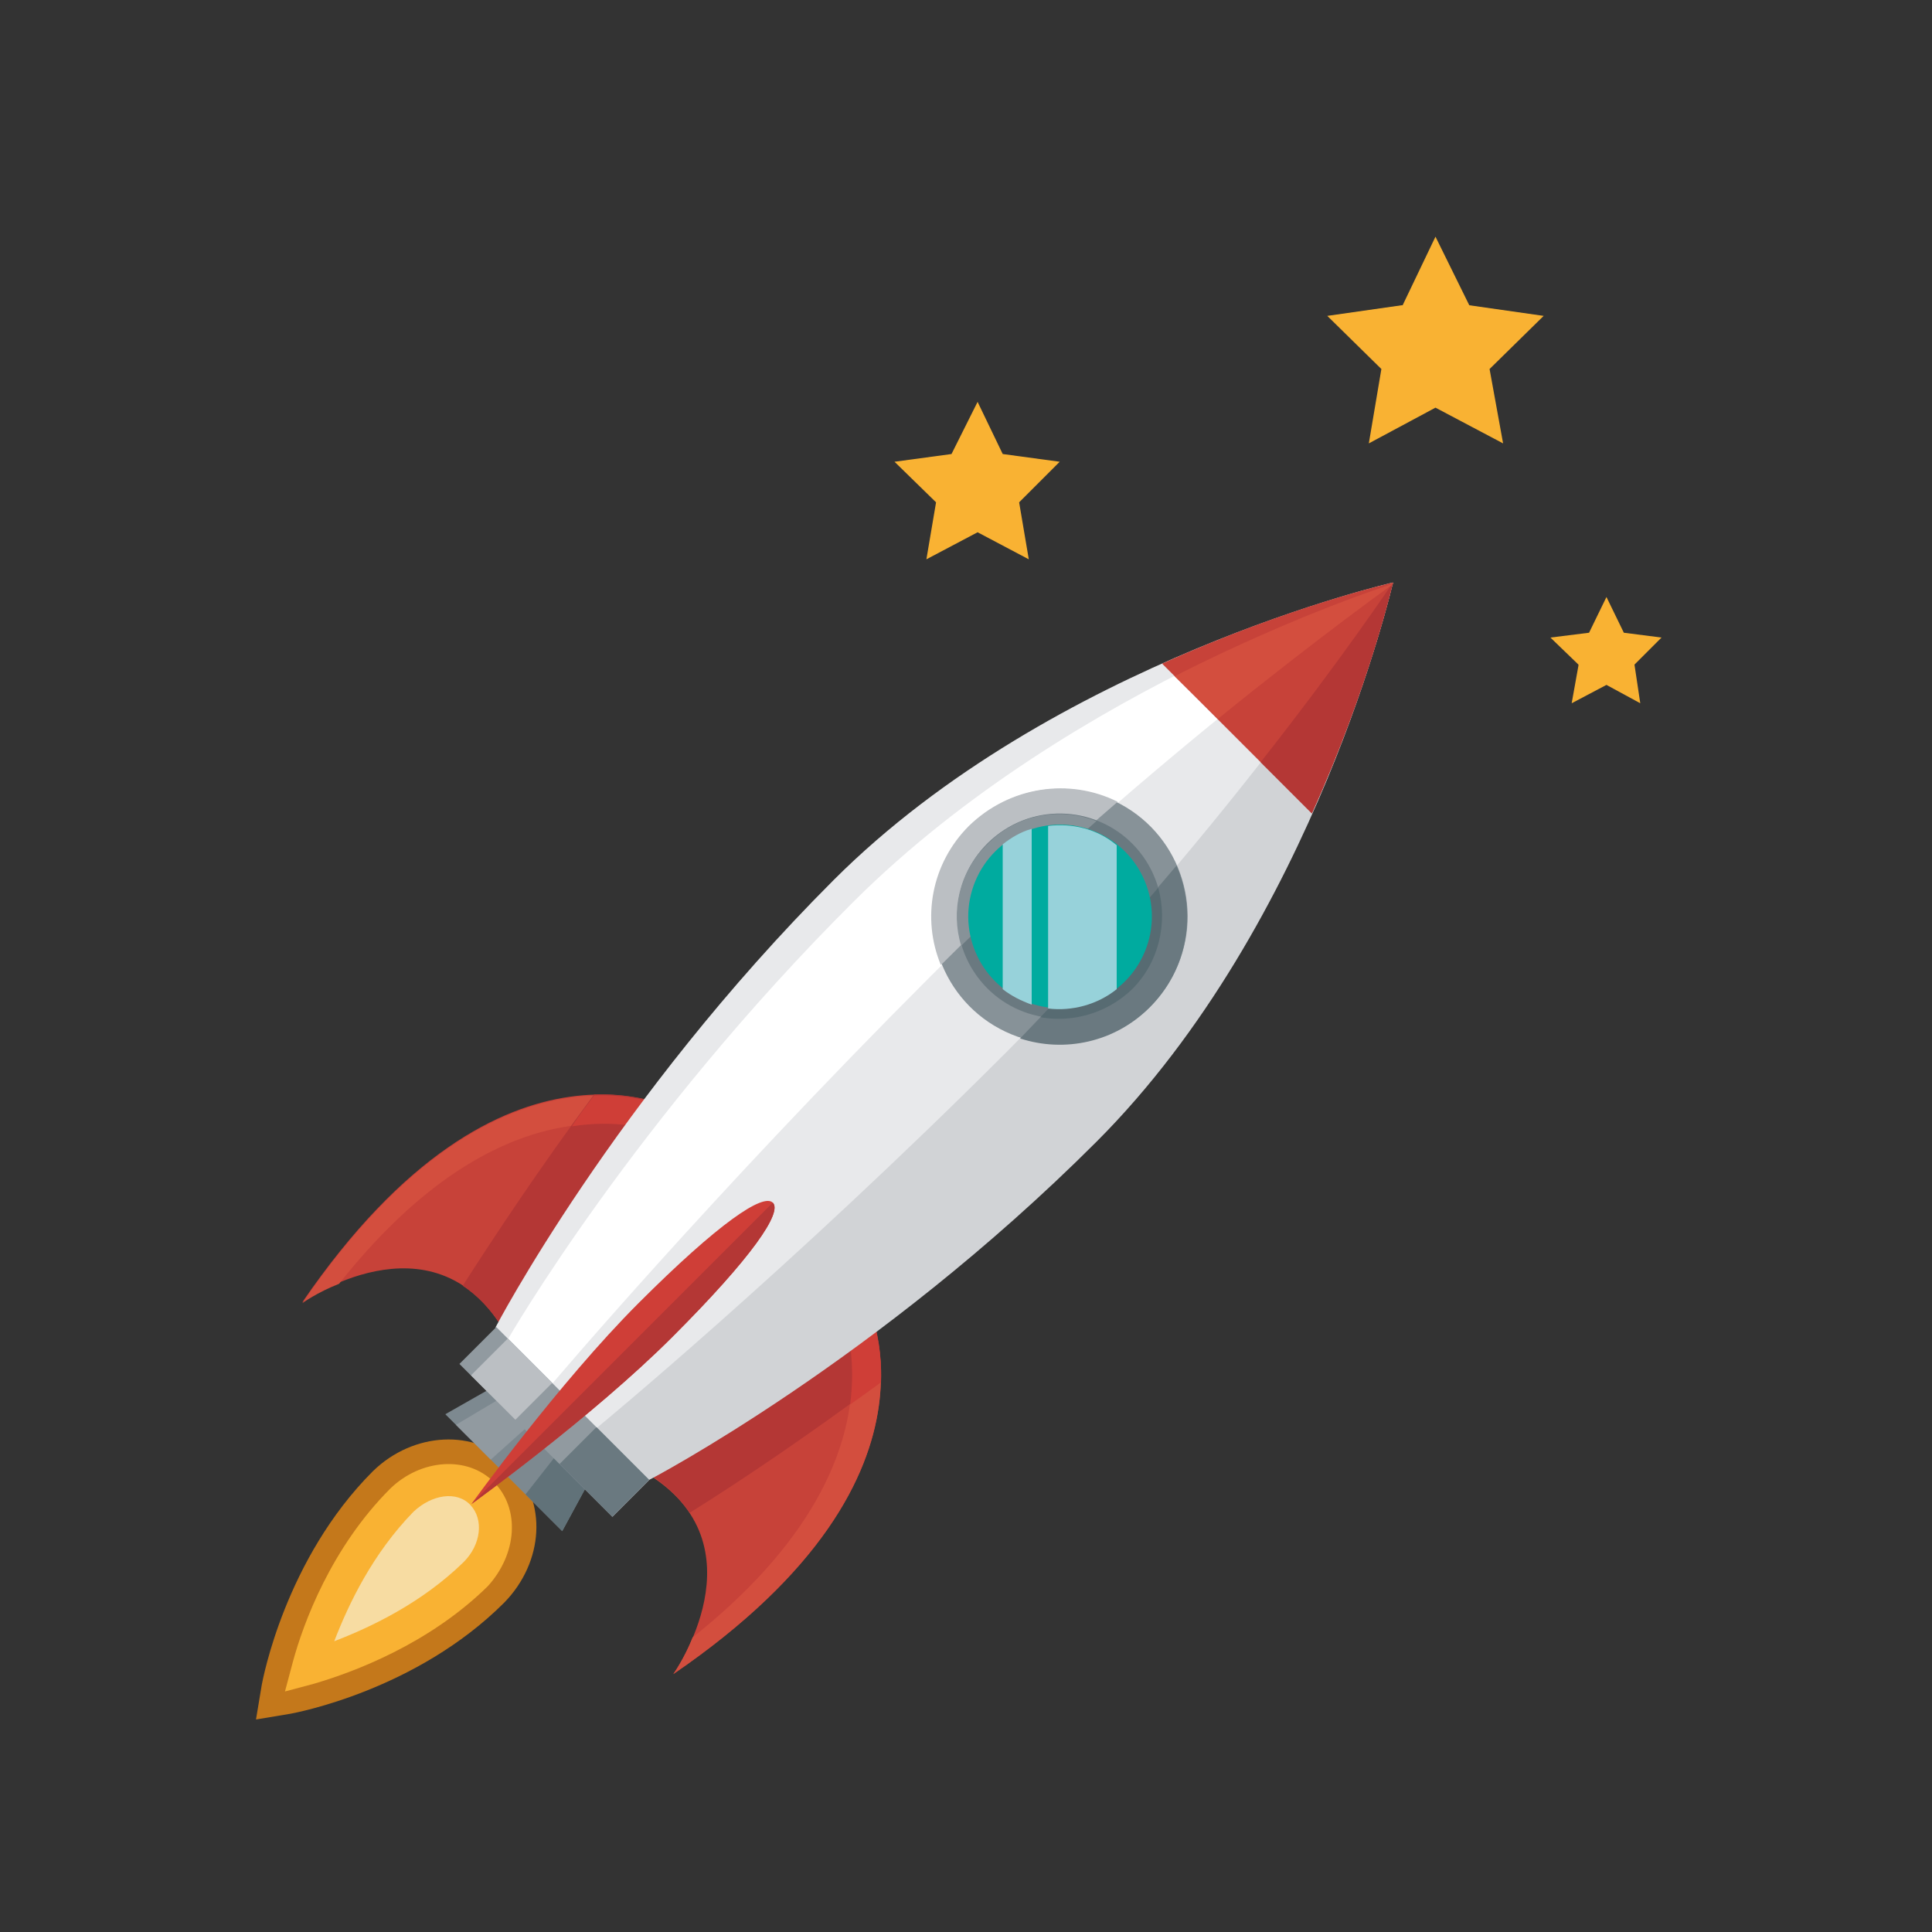 <?xml version="1.0" encoding="utf-8"?>
<!-- Generator: Adobe Illustrator 25.2.1, SVG Export Plug-In . SVG Version: 6.00 Build 0)  -->
<svg version="1.1" id="Layer_1" xmlns="http://www.w3.org/2000/svg" xmlns:xlink="http://www.w3.org/1999/xlink" x="0px" y="0px"
	 viewBox="0 0 200 200" style="enable-background:new 0 0 200 200;" xml:space="preserve">
<rect x="0" y="0" width="200" height="200" fill="#333333" stroke="none"/>
<style type="text/css">
	.st0{opacity:0.8;}
	.st1{fill:#67423B;}
	.st2{fill:#BF785B;}
	.st3{fill:#2D2B60;}
	.st4{fill:#394D6B;}
	.st5{opacity:0.69;}
	.st6{fill:#F7DCA2;}
	.st7{fill:#FBEAC9;}
	.st8{fill:#EDB834;}
	.st9{fill:#FBFBFB;}
	.st10{fill:none;stroke:#CB8A26;stroke-width:2;stroke-linecap:round;stroke-linejoin:round;stroke-miterlimit:10;}
	.st11{fill:#B2BDD0;}
	.st12{fill:#FFFFFF;}
	.st13{fill:#FFFFFF;stroke:#C63E42;stroke-width:2;stroke-miterlimit:10;}
	.st14{fill:none;stroke:#EDEDED;stroke-linecap:round;stroke-miterlimit:10;}
	.st15{fill:#EDEDED;}
	.st16{fill:#C6C6C6;}
	.st17{fill:#575756;}
	.st18{fill:#6DB7E6;}
	.st19{fill:#676767;}
	.st20{fill:#395A81;}
	.st21{fill:#466E9E;}
	.st22{fill:none;stroke:#466E9E;stroke-width:4;stroke-linecap:round;stroke-miterlimit:10;}
	.st23{fill:none;stroke:#CB8A26;stroke-width:2;stroke-linecap:round;stroke-miterlimit:10;}
	.st24{fill:#EAEAF1;}
	.st25{fill:#9A81BA;}
	.st26{fill:#A996D3;}
	.st27{fill:#8A71A9;}
	.st28{fill:#EE7225;}
	.st29{fill:#F5A065;}
	.st30{fill:#C4781B;}
	.st31{fill:#FCD9BE;}
	.st32{fill:none;stroke:#B2B2B2;stroke-miterlimit:10;}
	.st33{fill:none;stroke:#B2B2B2;stroke-miterlimit:10;stroke-dasharray:1.991,3.982;}
	.st34{fill:none;stroke:#B2B2B2;stroke-miterlimit:10;stroke-dasharray:1.985,3.97;}
	.st35{fill:none;stroke:#B2B2B2;stroke-miterlimit:10;stroke-dasharray:2.058,4.117;}
	.st36{fill:#97D2DA;}
	.st37{fill:#FDDDC5;}
	.st38{fill:#C45667;}
	.st39{fill:#D9A927;}
	.st40{fill:#AC455B;}
	.st41{fill:#93334D;}
	.st42{fill:#612748;}
	.st43{fill:#532442;}
	.st44{fill:#DFD4DB;}
	.st45{fill:#686189;}
	.st46{fill:#9BB7D6;}
	.st47{fill:#AFC9E0;}
	.st48{fill:#746F97;}
	.st49{fill:#AFB7D7;}
	.st50{opacity:0.2;}
	.st51{fill:#E28F85;}
	.st52{fill:#91A327;}
	.st53{fill:#ADBC32;}
	.st54{fill:#EAE7ED;}
	.st55{fill:#5B3B5A;}
	.st56{fill:#E2DFE5;}
	.st57{fill:#3D1A36;}
	.st58{fill:#56476F;}
	.st59{fill:#6E6085;}
	.st60{fill:#321A39;}
	.st61{fill:#93ABCF;}
	.st62{fill:#72C6CD;}
	.st63{fill:none;stroke:#A5C2C0;stroke-width:0.8;stroke-linecap:round;stroke-linejoin:round;}
	.st64{fill:none;stroke:#A5C2C0;stroke-width:0.8;stroke-linecap:round;stroke-linejoin:round;stroke-dasharray:2.02,6.06;}
	.st65{fill:#E4DDEF;}
	.st66{fill:#DADADA;}
	.st67{fill:#D66721;}
	.st68{fill:#00AB9F;}
	.st69{fill:#BCDFD1;}
	.st70{fill:#C8D400;}
	.st71{fill:#E7EAA4;}
	.st72{fill:#576B72;}
	.st73{fill:#1E3237;}
	.st74{fill:#1E3237;stroke:#1E3237;stroke-width:2;stroke-linecap:round;stroke-miterlimit:10;}
	.st75{fill:none;stroke:#1E3237;stroke-linecap:round;stroke-miterlimit:10;}
	.st76{fill:#CEC4CF;}
	.st77{fill:#E5E4E8;}
	.st78{fill:#687075;}
	.st79{fill:none;}
	.st80{fill:#80C5BC;}
	.st81{fill:none;stroke:#FFFFFF;stroke-width:2;stroke-miterlimit:10;}
	.st82{fill:none;stroke:#FFFFFF;stroke-width:2;stroke-linecap:round;stroke-miterlimit:10;}
	.st83{fill:#ADC869;}
	.st84{fill:#E73439;}
	.st85{fill:#BE202E;}
	.st86{fill:#008780;}
	.st87{fill:#343434;}
	.st88{fill:#007B74;}
	.st89{fill:#666666;}
	.st90{fill:#E6E6E6;}
	.st91{fill:#2C4C53;}
	.st92{fill:#345159;}
	.st93{fill:none;stroke:#000000;stroke-miterlimit:10;}
	.st94{fill:#FABB5A;}
	.st95{fill:#3C3C3B;}
	.st96{fill:#6E441A;}
	.st97{fill:#EDB833;}
	.st98{fill:#CB8A26;}
	.st99{fill:#6A7980;}
	.st100{fill:#A6ACB2;}
	.st101{fill:#919AA0;}
	.st102{fill:#D1D3D6;}
	.st103{fill:#624356;}
	.st104{fill:#BEB4BF;}
	.st105{fill:#584662;}
	.st106{fill:#62506B;}
	.st107{fill:#70627C;}
	.st108{fill:#725665;}
	.st109{fill:#F4A699;}
	.st110{fill:#7F4242;}
	.st111{fill:#A3675D;}
	.st112{fill:#C39F92;}
	.st113{fill:#693454;}
	.st114{fill:#531D3D;}
	.st115{fill:#7C4263;}
	.st116{fill:#BBD1E6;}
	.st117{fill:#B4CAE2;}
	.st118{fill:#E0ECF5;}
	.st119{fill:#CBDDED;}
	.st120{fill:#F18989;}
	.st121{fill:#8F524D;}
	.st122{fill:#4E3D5C;}
	.st123{fill:#F1ECEF;}
	.st124{fill:#E7E0E5;}
	.st125{fill:#D6CAD1;}
	.st126{fill:#CBA99C;}
	.st127{fill:#C43647;}
	.st128{fill:#F2908D;}
	.st129{fill:#56B7AD;}
	.st130{fill:none;stroke:#C6C6C6;stroke-width:0.5;stroke-miterlimit:10;}
	.st131{fill:#00AB9F;stroke:#00AB9F;stroke-linecap:round;stroke-miterlimit:10;}
	.st132{fill:none;stroke:#FFFFFF;stroke-linecap:round;stroke-miterlimit:10;}
	.st133{opacity:0.85;fill:#56B7AD;}
	.st134{fill:none;stroke:#007B74;stroke-miterlimit:10;}
	.st135{fill:none;stroke:#007B74;stroke-miterlimit:10;stroke-dasharray:1.003,3.008;}
	
		.st136{fill:none;stroke:#9A81BA;stroke-width:0.75;stroke-linecap:round;stroke-linejoin:round;stroke-miterlimit:10;stroke-dasharray:1,3;}
	.st137{fill:#B4A0AE;}
	.st138{fill:#E3E3E8;}
	.st139{fill:#E5DFE5;}
	.st140{fill:#D0C7D1;}
	.st141{fill:#F39684;}
	.st142{fill:#C5AE51;}
	.st143{fill:#060C13;}
	.st144{fill:#42294A;}
	.st145{fill:#715A79;}
	.st146{fill:#887695;}
	.st147{fill:#EBE1DE;}
	.st148{fill:#F8C1B1;}
	.st149{fill:#CDC282;}
	.st150{fill:#CB354E;}
	.st151{fill:#504063;}
	.st152{fill:#8A5253;}
	.st153{fill:#F18A03;}
	.st154{fill:none;stroke:#D66721;stroke-width:0.5;stroke-linecap:round;stroke-miterlimit:10;}
	.st155{fill:none;stroke:#008780;stroke-width:0.5;stroke-miterlimit:10;}
	.st156{fill:none;stroke:#008780;stroke-width:0.25;stroke-miterlimit:10;}
	.st157{fill:#A28FA3;}
	.st158{fill:#A18B9C;}
	.st159{fill:#CABBC5;}
	.st160{fill:#9E8697;}
	.st161{fill:#C1B0BD;}
	.st162{fill:#C3B9C6;}
	.st163{fill:#DFDAE2;}
	.st164{fill:#AE9A68;}
	.st165{fill:#885D60;}
	.st166{fill:#463355;}
	.st167{fill:#541B3B;}
	.st168{fill:#BAB175;}
	.st169{fill:#8F233D;}
	.st170{fill:#482949;}
	.st171{fill:#5B3D5E;}
	.st172{fill:#D63F57;}
	.st173{fill:#AD2B44;}
	.st174{fill:#B4DAD5;}
	.st175{opacity:0.85;fill:#A0D1CB;}
	.st176{fill:none;stroke:#9A81BA;stroke-width:0.75;stroke-linecap:round;stroke-linejoin:round;}
	.st177{fill:none;stroke:#9A81BA;stroke-width:0.75;stroke-linecap:round;stroke-linejoin:round;stroke-dasharray:1.007,3.021;}
	.st178{fill:#FFFFFF;stroke:#BE202E;stroke-width:0.75;stroke-miterlimit:10;}
	.st179{fill:#C31718;}
	.st180{fill:#683F50;}
	.st181{fill:#CFC1CB;}
	.st182{fill:#A699A8;}
	.st183{fill:#CABAC4;}
	.st184{fill:#D9CDD6;}
	.st185{fill:#826F83;}
	.st186{fill:#675168;}
	.st187{fill:#D04C4D;}
	.st188{fill:#F3F0F3;}
	.st189{fill:#BD3238;}
	.st190{fill:#D4223D;}
	.st191{fill:#C0172B;}
	.st192{fill:#4A3254;}
	.st193{fill:#634C6E;}
	.st194{fill:#C4B5C0;}
	.st195{fill:#D9D2DA;}
	.st196{fill:#7E6177;}
	.st197{fill:#E5E2E7;}
	.st198{fill:#B46151;}
	.st199{fill:#ED6A81;}
	.st200{fill:#C4B9C3;}
	.st201{fill:#66475F;}
	.st202{fill:#593B54;}
	.st203{fill:#934743;}
	.st204{fill:#E9425D;}
	.st205{fill:#58425A;}
	.st206{fill:#E7E6EE;}
	.st207{fill:#4B2F4C;}
	.st208{fill:#D9D6E1;}
	.st209{fill:#78617C;}
	.st210{fill:#6A516E;}
	.st211{fill:#573B58;}
	.st212{fill:#F6F5F8;}
	.st213{fill:#3B111B;}
	.st214{fill:#AE9EAE;}
	.st215{fill:#D3C9D2;}
	.st216{fill:#A794A6;}
	.st217{fill:#604663;}
	.st218{fill:#382041;}
	.st219{fill:#B9A043;}
	.st220{fill:#EAD5BF;}
	.st221{fill:#CFBA5D;}
	.st222{fill:#C63E42;}
	.st223{fill:#CEC5D0;}
	.st224{fill:#DFCAB7;}
	.st225{fill:#D8D1DA;}
	.st226{fill:#F2E2CD;}
	.st227{fill:#381F40;}
	.st228{fill:#574060;}
	.st229{fill:#9E4A3A;}
	.st230{fill:#AA5843;}
	.st231{fill:#C2B8C5;}
	.st232{fill:#903D31;}
	.st233{fill:#978395;}
	.st234{fill:#E5E3E8;}
	.st235{enable-background:new    ;}
	.st236{fill:#DFDAE1;}
	.st237{fill:#65465F;}
	.st238{fill:#5D3F66;}
	.st239{fill:#9193B0;}
	.st240{fill:#A8B2C7;}
	.st241{fill:#341731;}
	.st242{fill:#BD4D5F;}
	.st243{fill:#DAC867;}
	.st244{fill:#331D37;}
	.st245{fill:#E8DB83;}
	.st246{fill:#DFD175;}
	.st247{fill:#B3242E;}
	.st248{fill:#E0DEE2;}
	.st249{fill:#432D45;}
	.st250{fill:#4C2B41;}
	.st251{fill:#DA5957;}
	.st252{fill:#A7C3DF;}
	.st253{fill:#D1C1BD;}
	.st254{fill:#915758;}
	.st255{fill:#9E6564;}
	.st256{fill:#80454C;}
	.st257{fill:#69333D;}
	.st258{fill:#B69085;}
	.st259{fill:#DD7D81;}
	.st260{fill:#603241;}
	.st261{fill:#6C3C48;}
	.st262{fill:#FDFBFA;}
	.st263{fill:#964A45;}
	.st264{fill:#E9E2E8;}
	.st265{fill:#EBE4EA;}
	.st266{fill:#F1EDF1;}
	.st267{fill:#AC7D77;}
	.st268{fill:#84464C;}
	.st269{fill:#C52036;}
	.st270{fill:#5C2F4A;}
	.st271{fill:#613850;}
	.st272{fill:#6C1D19;}
	.st273{fill:#E0D6DC;}
	.st274{fill:#855559;}
	.st275{fill:#9C6C69;}
	.st276{fill:#E1B887;}
	.st277{fill:#945A5E;}
	.st278{fill:#AD7169;}
	.st279{fill:none;stroke:#D66721;stroke-width:0.45;stroke-linecap:round;stroke-miterlimit:10;}
	.st280{fill:#F9B233;}
	.st281{fill:#7F3833;}
	.st282{fill:#A0472C;}
	.st283{fill:#706F6F;}
	.st284{fill:none;stroke:#F9B233;stroke-width:0.5;stroke-miterlimit:10;}
	.st285{fill:none;stroke:#D66721;stroke-width:0.35;stroke-linecap:round;stroke-miterlimit:10;}
	.st286{fill:#E8E1E6;}
	.st287{fill:#AD9EBC;}
	.st288{fill:#F2EEF1;}
	
		.st289{fill:none;stroke:#C31718;stroke-width:0.35;stroke-linecap:round;stroke-linejoin:round;stroke-miterlimit:10;stroke-dasharray:1,2;}
	.st290{fill:#FFFFFF;stroke:#C31718;stroke-miterlimit:10;stroke-dasharray:1,1.5;}
	.st291{fill:#9D8299;}
	.st292{fill:#AC93A9;}
	.st293{fill:#D34F3D;}
	.st294{fill:#9A981E;}
	.st295{fill:#A38EB8;}
	.st296{fill:none;stroke:#A9AAAD;stroke-width:0.5;stroke-linecap:round;stroke-linejoin:round;stroke-miterlimit:10;}
	.st297{fill:none;stroke:#A9AAAD;stroke-width:0.5;stroke-linecap:round;stroke-miterlimit:10;}
	.st298{fill:none;stroke:#FFFFFF;stroke-width:0.5;stroke-linecap:round;stroke-miterlimit:10;}
	.st299{fill:none;stroke:#576B72;stroke-width:0.5;stroke-miterlimit:10;}
	.st300{fill:#B2BDC0;}
	.st301{fill:none;stroke:#CBBBA0;stroke-width:0.5;stroke-miterlimit:10;}
	.st302{fill:#D57D79;}
	.st303{fill:#451D32;}
	.st304{fill:#AE3033;}
	.st305{fill:none;stroke:#FFFFFF;stroke-width:0.75;stroke-miterlimit:10;}
	.st306{fill:#7B8A8D;}
	.st307{fill:none;stroke:#DADADA;stroke-linecap:round;stroke-linejoin:round;stroke-miterlimit:10;}
	.st308{fill:none;stroke:#DADADA;stroke-miterlimit:10;}
	.st309{fill:#C74239;}
	.st310{fill:#D34E3E;}
	.st311{fill:#B43735;}
	.st312{fill:#C64137;}
	.st313{fill:#AF3233;}
	.st314{fill:#442640;}
	.st315{fill:#79729E;}
	.st316{fill:#402A49;}
	.st317{fill:none;stroke:#576B72;stroke-miterlimit:10;}
	.st318{fill:#5773A0;}
	.st319{fill:#372140;}
	.st320{fill:#533248;}
	.st321{fill:#42223A;}
	.st322{fill:#1E1223;}
	.st323{fill:#D4CDD6;}
	.st324{fill:#8D7285;}
	.st325{fill:#83677D;}
	.st326{fill:#7D6075;}
	.st327{fill:#785B71;}
	.st328{fill:#665571;}
	.st329{fill:#5A4863;}
	.st330{fill:#DED4DA;}
	.st331{fill:#8F778B;}
	.st332{fill:#9AA0BA;}
	.st333{fill:#4C3755;}
	.st334{fill:#00A79D;}
	.st335{fill:#FFFFFF;stroke:#808386;stroke-width:0.25;stroke-miterlimit:10;}
	.st336{fill:none;stroke:#AD91BF;stroke-width:0.5;stroke-linecap:round;stroke-miterlimit:10;}
	.st337{fill:#BE1E2D;}
	.st338{fill:none;stroke:#BE1E2D;stroke-width:0.5;stroke-linecap:round;stroke-miterlimit:10;}
	.st339{fill:#92B43D;}
	.st340{fill:none;stroke:#92B43D;stroke-width:0.5;stroke-linecap:round;stroke-miterlimit:10;}
	.st341{fill:#9A76AD;}
	.st342{fill:#F7E93C;}
	.st343{fill:none;stroke:#00A79D;stroke-width:0.5;stroke-miterlimit:10;}
	.st344{fill:#F39422;}
	.st345{fill:none;stroke:#9A76AD;stroke-width:0.5;stroke-linecap:round;stroke-miterlimit:10;}
	.st346{fill:none;stroke:#97D2DA;stroke-width:0.5;stroke-miterlimit:10;}
	.st347{fill:none;stroke:#BE202E;stroke-width:0.5;stroke-linecap:round;stroke-miterlimit:10;}
	.st348{fill:none;stroke:#97D2DA;stroke-width:0.5;stroke-linecap:round;stroke-miterlimit:10;}
	.st349{fill:none;stroke:#F39422;stroke-width:0.5;stroke-linecap:round;stroke-miterlimit:10;}
	.st350{fill:#595A5C;}
	.st351{fill:none;stroke:#595A5C;stroke-width:0.5;stroke-linecap:round;stroke-miterlimit:10;}
	.st352{fill:#F39222;}
	.st353{fill:#F9AF41;}
	.st354{fill:#FBC476;}
	.st355{fill:#FDD8A6;}
	.st356{fill:#BAA6D1;}
	.st357{fill:#DED2E9;}
	.st358{fill:#ECE3F2;}
	.st359{fill:#9179B6;}
	.st360{fill:#DFCFE7;}
	.st361{fill:#ECE4F3;}
	.st362{fill:#E7DCEE;}
	.st363{fill:#DF6857;}
	.st364{fill:#D85B4D;}
	.st365{fill:#A05936;}
	.st366{fill:#281430;}
	.st367{fill:#EEEDF1;}
	.st368{fill:#1D759B;}
	.st369{fill:#020203;}
	.st370{fill:#DEDEDE;}
	.st371{fill:#9A9D9E;}
	.st372{fill:#BC2A24;}
	.st373{fill:#6F5A7A;}
	.st374{fill:#C08B95;}
	.st375{fill:#B97A8C;}
	.st376{fill:#87687B;}
	.st377{fill:#72526A;}
	.st378{fill:#A59AB3;}
	.st379{fill:#B5ACC3;}
	.st380{fill:#866275;}
	.st381{fill:#946E7B;}
	.st382{fill:#B07F8A;}
	.st383{fill:#9F91AD;}
	.st384{fill:#6D90A3;}
	.st385{fill:#B3ACC2;}
	.st386{fill:#BA828C;}
	.st387{fill:#C04838;}
	.st388{fill:#5A4568;}
	.st389{fill:#7D5D72;}
	.st390{fill:#ADA4BB;}
	.st391{fill:#5A4361;}
	.st392{fill:#685276;}
	.st393{fill:#A192AA;}
	.st394{fill:#B2A8BD;}
	.st395{fill:#A699B1;}
	.st396{fill:#DE5440;}
	.st397{fill:#937F9C;}
	.st398{fill:#E99A5E;}
	.st399{fill:#C62F37;}
	.st400{fill:#DCD9E1;}
	.st401{fill:#D63E39;}
	.st402{fill:#AB2F34;}
	.st403{fill:#CF4A42;}
	.st404{fill:#EEE8EC;}
	.st405{fill:none;stroke:#F9B233;stroke-miterlimit:10;}
	.st406{fill:none;stroke:#9A981E;stroke-miterlimit:10;}
	.st407{fill:none;stroke:#D34F3D;stroke-miterlimit:10;}
	.st408{fill:none;stroke:#00AB9F;stroke-miterlimit:10;}
	.st409{fill:none;stroke:#107E96;stroke-width:0.5;stroke-miterlimit:10;}
	.st410{fill:none;stroke:#00A79D;stroke-width:7;stroke-miterlimit:10;}
	.st411{fill:none;stroke:#00A89E;stroke-width:4;stroke-linecap:round;stroke-linejoin:round;stroke-miterlimit:10;}
	.st412{fill:none;stroke:#00A89E;stroke-width:4;stroke-linecap:round;stroke-miterlimit:10;}
	.st413{fill:#7B8A27;}
	.st414{fill:#462843;}
	.st415{fill:#361933;}
	.st416{fill:#B6A3B1;}
	.st417{fill:#51324C;}
	.st418{fill:#8D3A4B;}
	.st419{fill:#AB505E;}
	.st420{fill:#F8F6F8;}
	.st421{fill:none;stroke:#65465F;stroke-width:2;stroke-miterlimit:10;}
	.st422{fill:#0D493A;}
	.st423{fill:#81761D;}
	.st424{fill:#849326;}
	.st425{fill:#737A24;}
	.st426{fill:#DAD0D7;}
	.st427{fill:#5B6020;}
	.st428{fill:#7D2E41;}
	.st429{fill:#008780;stroke:#00A89E;stroke-width:2;stroke-linecap:round;stroke-linejoin:round;stroke-miterlimit:10;}
	.st430{fill:#A4D1CC;}
	.st431{fill:none;stroke:#020203;stroke-width:3;stroke-linecap:round;stroke-miterlimit:10;}
	.st432{clip-path:url(#SVGID_4_);}
	.st433{fill:#DBCFC6;}
	.st434{fill:#967F70;}
	.st435{fill:#C4B2A2;}
	.st436{fill:#E56A81;}
	.st437{fill:#F08999;}
	.st438{fill:#F3A0AE;}
	.st439{fill:#E7DFD9;}
	.st440{fill:#F0EBE7;}
	.st441{fill:#EF8C8D;}
	.st442{fill:#3F3D3A;}
	.st443{fill:#C4B0A2;}
	.st444{fill:#2496C5;}
	.st445{clip-path:url(#SVGID_10_);}
	.st446{clip-path:url(#SVGID_16_);}
	.st447{fill:none;stroke:#9AA0BA;stroke-miterlimit:10;}
	.st448{fill:#01AB9F;}
	.st449{fill:#F08224;}
	.st450{fill:#C7BADD;}
	.st451{fill:#BDBEC0;}
	.st452{fill:#6D451A;}
	.st453{fill:#ACC76A;}
	.st454{fill:#F9E3B6;}
	.st455{fill:#345276;}
	.st456{fill:#C7D698;}
	.st457{fill:#ABC365;}
	.st458{fill:#92B53D;}
	.st459{fill:none;stroke:#80C5BC;stroke-linecap:round;stroke-miterlimit:10;}
	.st460{fill:#00A89E;}
	.st461{fill:none;stroke:#00A89E;stroke-width:4;stroke-miterlimit:10;}
	.st462{fill:#55B4AC;}
	.st463{fill:#B7DAD6;}
	.st464{fill:#6295AD;}
	.st465{fill:#FFFFFF;stroke:#C6C6C6;stroke-width:2;stroke-miterlimit:10;}
	.st466{fill:#FFFFFF;stroke:#A996D3;stroke-miterlimit:10;}
	.st467{fill:none;stroke:#B2B2B2;stroke-miterlimit:10;stroke-dasharray:1.995,3.99;}
	.st468{fill:none;stroke:#B2B2B2;stroke-miterlimit:10;stroke-dasharray:2.012,4.024;}
	.st469{fill:#FFFFFF;stroke:#E4720C;stroke-miterlimit:10;}
	.st470{fill:#CAD400;}
	.st471{fill:#9579B5;}
	.st472{fill:#9679B5;}
	.st473{fill:none;stroke:#FFFFFF;stroke-width:7;stroke-miterlimit:10;}
	.st474{fill:none;stroke:#FFFFFF;stroke-width:4;stroke-linecap:round;stroke-miterlimit:10;}
	.st475{fill:#F7B693;}
	.st476{fill:#EED59F;stroke:#FFFFFF;stroke-width:4;stroke-linecap:round;stroke-miterlimit:10;}
	.st477{fill:#80C5BC;stroke:#FFFFFF;stroke-width:4;stroke-linecap:round;stroke-miterlimit:10;}
	.st478{fill:#00A89E;stroke:#FFFFFF;stroke-width:4;stroke-linecap:round;stroke-miterlimit:10;}
	.st479{fill:none;stroke:#80C5BC;stroke-width:4;stroke-linecap:round;stroke-linejoin:round;stroke-miterlimit:10;}
	.st480{fill:#FFFFFF;stroke:#FFFFFF;stroke-width:4;stroke-miterlimit:10;}
	.st481{fill:none;stroke:#56B7AD;stroke-width:5;stroke-miterlimit:10;}
	.st482{fill:none;stroke:#56B7AD;stroke-width:5;stroke-linecap:round;stroke-linejoin:round;stroke-miterlimit:10;}
	.st483{fill:#56B7AD;stroke:#56B7AD;stroke-width:4;stroke-linecap:round;stroke-linejoin:round;stroke-miterlimit:10;}
	.st484{fill:none;stroke:#FFFFFF;stroke-width:3;stroke-miterlimit:10;}
	.st485{fill:none;stroke:#FFFFFF;stroke-width:3;stroke-linecap:round;stroke-miterlimit:10;}
	.st486{fill:none;stroke:#00A89E;stroke-width:3;stroke-miterlimit:10;}
	.st487{fill:none;stroke:#00A89E;stroke-width:3;stroke-linecap:round;stroke-miterlimit:10;}
	.st488{fill:#80C5BC;stroke:#80C5BC;stroke-width:3;stroke-miterlimit:10;}
	.st489{fill:#FFFFFF;stroke:#C19149;stroke-width:8;stroke-miterlimit:10;}
	.st490{fill:#C6C6C6;stroke:#B2B2B2;stroke-width:3;stroke-linecap:round;stroke-miterlimit:10;}
	.st491{fill:#FFFFFF;stroke:#C19149;stroke-width:4;stroke-miterlimit:10;}
	.st492{fill:#CCCC65;}
	.st493{fill:#B77756;}
	.st494{fill:#FBCFA5;}
	.st495{fill:#D48963;}
	.st496{fill:#D48963;stroke:#B77756;stroke-linecap:round;stroke-miterlimit:10;}
	.st497{fill:#D48963;stroke:#EEBB67;stroke-linecap:round;stroke-miterlimit:10;}
	.st498{fill:none;stroke:#E4720C;stroke-width:1.5;stroke-miterlimit:10;}
	.st499{fill:none;stroke:#D66721;stroke-width:2;stroke-linecap:round;stroke-linejoin:round;stroke-miterlimit:10;}
	.st500{fill:#FBCFA5;stroke:#FFFFFF;stroke-width:2;stroke-linecap:round;stroke-miterlimit:10;}
	.st501{fill:none;stroke:#00AB9F;stroke-width:2;stroke-linecap:round;stroke-linejoin:round;stroke-miterlimit:10;}
	.st502{fill:#F5A065;stroke:#FFFFFF;stroke-width:2;stroke-linecap:round;stroke-miterlimit:10;}
	.st503{fill:#808080;}
	.st504{fill:#A996D3;stroke:#FFFFFF;stroke-width:2;stroke-linecap:round;stroke-miterlimit:10;}
	.st505{fill:#575756;stroke:#575756;stroke-width:2;stroke-miterlimit:10;}
	.st506{fill:#C2B59C;}
	.st507{fill:none;stroke:#FFFFFF;}
	.st508{fill:#A7A9AB;}
	.st509{fill:#231F20;}
	.st510{opacity:0.5;fill:#EEBFC6;}
	.st511{fill:none;stroke:#414142;stroke-width:0.1;stroke-linecap:round;stroke-miterlimit:10;}
	.st512{fill:#414142;}
	.st513{fill:none;stroke:#CA344D;stroke-width:0.5;stroke-linecap:round;stroke-miterlimit:10;}
	.st514{fill:none;stroke:#CA344D;stroke-width:0.5;stroke-linecap:round;stroke-miterlimit:10;stroke-dasharray:1.004,2.008;}
	.st515{fill:none;stroke:#6E6F70;stroke-width:0.1;stroke-linecap:round;stroke-miterlimit:10;}
	.st516{fill:#6E6F70;}
	.st517{fill:#939599;}
	.st518{fill:#FFFFFF;stroke:#466E9E;stroke-miterlimit:10;}
	.st519{fill:#B2B2B2;}
	.st520{fill:#AAD6D0;}
	.st521{fill:none;stroke:#00AB9F;stroke-width:2;stroke-linecap:round;stroke-miterlimit:10;}
	.st522{fill:#E8E9EB;}
	.st523{fill:#F6F6F6;}
	.st524{fill:#DCDEE1;}
	.st525{fill:#9C293C;}
	.st526{fill:#2E8C73;}
	.st527{fill:#4EB79B;}
	.st528{fill:#ACADAF;}
	.st529{fill:#84878B;}
	.st530{fill:#9D6C1B;}
	.st531{fill:#266E5A;}
	.st532{fill:#A5A6A8;}
	.st533{fill:#B59029;}
	.st534{fill:#3D8F79;}
	.st535{fill:#957EB1;}
	.st536{fill:#3A918B;}
	.st537{fill:#A53D49;}
	.st538{fill:#C6C6C6;stroke:#DADADA;stroke-linecap:round;stroke-linejoin:round;stroke-miterlimit:10;}
	.st539{opacity:0.5;fill:none;stroke:#FFFFFF;stroke-width:4;stroke-linecap:round;stroke-miterlimit:10;}
	.st540{fill:#395A81;fill-opacity:0.27;}
	.st541{fill:#788F9B;}
	.st542{fill:#94A7B1;}
	.st543{fill:#ABBBC2;}
	.st544{fill:#FCFCFD;}
	.st545{fill:#F8F9FA;}
	.st546{fill:#F5F6F8;}
	.st547{fill:#F1F3F5;}
	.st548{fill:#EDF0F2;}
	.st549{fill:#EAEDEF;}
	.st550{fill:#E6EAED;}
	.st551{fill:#E2E7EA;}
	.st552{fill:#DFE4E7;}
	.st553{fill:#DBE0E4;}
	.st554{fill:#D7DDE2;}
	.st555{fill:#D4DADF;}
	.st556{fill:#D0D7DC;}
	.st557{fill:#CCD5DA;}
	.st558{fill:#C9D2D7;}
	.st559{fill:#C5CFD4;}
	.st560{fill:#C2CCD2;}
	.st561{fill:#BEC9CF;}
	.st562{fill:#BAC6CD;}
	.st563{fill:#B6C3CA;}
	.st564{fill:#B2C1C8;}
	.st565{fill:#AFBEC5;}
	.st566{fill:#878787;}
	.st567{fill:#FFFFFF;fill-opacity:0.32;}
	.st568{opacity:0.36;}
	.st569{fill:url(#SVGID_19_);}
	.st570{fill:url(#SVGID_20_);}
	.st571{fill:#66747D;}
	.st572{fill:#395A81;fill-opacity:0.42;}
	.st573{fill:url(#SVGID_21_);}
	.st574{fill:url(#SVGID_22_);}
	.st575{fill:url(#SVGID_23_);}
	.st576{fill:#959FAA;}
	.st577{fill:url(#SVGID_24_);}
	.st578{fill:url(#SVGID_25_);}
	.st579{fill:url(#SVGID_26_);}
	.st580{fill:#F9B233;fill-opacity:0.36;}
	.st581{fill:#CFD8DC;}
	.st582{fill:#DADADA;fill-opacity:0.58;}
	.st583{fill:#C6C6C6;fill-opacity:0.58;}
	.st584{fill:url(#SVGID_27_);}
	.st585{fill:url(#SVGID_28_);}
	.st586{fill:url(#SVGID_29_);}
	.st587{fill:#466E9E;fill-opacity:0.58;}
	.st588{opacity:0.4;fill:none;stroke:#A7A9AB;stroke-width:0.5;stroke-miterlimit:10;}
	.st589{fill:#DACDC3;}
	.st590{fill:none;stroke:#4E4D4D;stroke-width:3;}
	.st591{fill:#9A9999;}
	.st592{fill:#4E4D4D;}
	.st593{fill:#1B1B1B;}
	.st594{fill:#AB6E68;}
	.st595{fill:none;stroke:#414142;stroke-width:0.5;stroke-linecap:round;stroke-miterlimit:10;}
	.st596{fill:none;stroke:#676767;stroke-width:4;stroke-miterlimit:10;}
	.st597{fill:none;stroke:#676767;stroke-width:2;stroke-miterlimit:10;}
	.st598{fill:none;stroke:#3C3C3B;stroke-miterlimit:10;}
	.st599{fill:none;stroke:#9A9999;stroke-miterlimit:10;}
	.st600{fill:#82544F;}
	.st601{fill:#DBB1B7;}
	.st602{fill:none;stroke:#414142;stroke-width:0.15;stroke-linecap:round;stroke-miterlimit:10;}
	.st603{fill:#EDEDED;stroke:#676767;stroke-miterlimit:10;}
	.st604{fill:none;stroke:#FFFFFF;stroke-miterlimit:10;}
	.st605{fill:#442C4D;}
	.st606{fill:#3D2646;}
	.st607{fill:#4D3557;}
	.st608{fill:#5C476B;}
	.st609{fill:#F39890;}
	.st610{fill:#E4797E;}
	.st611{fill:#E02C47;}
	.st612{fill:#ED8284;}
	.st613{fill:#62304F;}
	.st614{fill:#80647A;}
	.st615{fill:#5B3D56;}
	.st616{fill:#23132C;}
	.st617{fill:#F3F4F6;}
	.st618{fill:#E2D9DF;}
	.st619{fill:#D6CBD3;}
	.st620{fill:#FBFAFB;}
	.st621{fill:#C7B8C3;}
	.st622{fill:#74566D;}
	.st623{fill:#7B5F75;}
	.st624{fill:#56949C;}
	.st625{fill:#4C7D88;}
	.st626{fill:#60A3A9;}
	.st627{fill:#E8E2E8;}
	.st628{fill:#C5B6C1;}
	.st629{fill:#EDE6EA;}
	.st630{fill:#3F223C;}
	.st631{fill:#2D132C;}
	.st632{fill:#AA583F;}
	.st633{fill:#B8A4B2;}
	.st634{fill:#A791A1;}
	.st635{fill:#974A39;}
	.st636{fill:#EEE7EC;}
	.st637{fill:#D9D0D8;}
	.st638{fill:#D2A190;}
	.st639{fill:#704451;}
	.st640{fill:#C3694C;}
	.st641{fill:#B0523E;}
	.st642{fill:#A55347;}
	.st643{fill:#C72E38;}
	.st644{fill:#53344D;}
	.st645{fill:#433355;}
	.st646{fill:#B8A3E5;}
	.st647{fill:none;stroke:#000000;stroke-linecap:round;stroke-miterlimit:10;}
	.st648{fill:none;stroke:#202020;stroke-linecap:round;stroke-miterlimit:10;}
	.st649{fill:none;stroke:#CB354E;stroke-linecap:round;stroke-miterlimit:10;}
	.st650{fill:#466E9E;stroke:#000000;stroke-width:3;stroke-linecap:round;stroke-miterlimit:10;}
	.st651{fill:none;stroke:#395A81;stroke-width:2;stroke-linecap:round;stroke-miterlimit:10;}
	.st652{fill:none;stroke:#878787;stroke-linecap:round;stroke-miterlimit:10;}
	.st653{fill:#FFFFFF;stroke:#B2B2B2;stroke-linecap:round;stroke-miterlimit:10;}
	.st654{fill:none;stroke:#B2B2B2;stroke-linecap:round;stroke-miterlimit:10;}
	.st655{fill:none;stroke:#FFFFFF;stroke-width:30;stroke-linecap:round;stroke-miterlimit:10;}
	.st656{fill:#95625D;}
	.st657{fill:#E4DBE0;}
	.st658{fill:#66577B;}
	.st659{fill:#706385;}
	.st660{fill:#C0BAC7;}
	.st661{fill:#D74960;}
	.st662{fill:#56202D;}
	.st663{fill:#F6F3F5;}
	.st664{fill:#C5A740;}
	.st665{fill:none;stroke:#878787;stroke-linecap:round;stroke-linejoin:round;stroke-miterlimit:10;}
	.st666{fill:#EDEDED;stroke:#EDEDED;stroke-miterlimit:10;}
	.st667{fill:#EDEDED;stroke:#EDEDED;stroke-width:0.5;stroke-miterlimit:10;}
	.st668{fill:none;stroke:#DADADA;stroke-linecap:round;stroke-linejoin:round;}
	.st669{fill:none;stroke:#DADADA;stroke-linecap:round;stroke-linejoin:round;stroke-dasharray:1.941,2.912;}
	.st670{fill:none;stroke:#00AB9F;stroke-width:2;stroke-linecap:round;stroke-linejoin:round;}
	.st671{fill:none;stroke:#65465F;stroke-miterlimit:10;}
	.st672{fill:#FFFFFF;stroke:#FFFFFF;stroke-width:2;stroke-miterlimit:10;}
	.st673{fill:none;stroke:#00A79D;stroke-width:2;stroke-linecap:round;stroke-linejoin:round;stroke-miterlimit:10;}
	.st674{fill:#FFFFFF;stroke:#00A79D;stroke-width:3;stroke-miterlimit:10;}
	.st675{fill:none;stroke:#00A79D;stroke-width:3;stroke-miterlimit:10;}
	.st676{fill:#FFFFFF;stroke:#EDEDED;stroke-width:3;stroke-miterlimit:10;}
	.st677{fill:none;stroke:#EDEDED;stroke-width:3;stroke-miterlimit:10;}
	.st678{fill-rule:evenodd;clip-rule:evenodd;fill:#CAD400;}
	.st679{fill-rule:evenodd;clip-rule:evenodd;fill:#FFFFFF;}
	.st680{fill-rule:evenodd;clip-rule:evenodd;fill:#231F20;}
	.st681{fill:none;stroke:#878787;stroke-width:2;stroke-linecap:round;stroke-linejoin:round;stroke-miterlimit:10;}
	.st682{fill:none;stroke:#B2B2B2;stroke-width:2;stroke-linecap:round;stroke-linejoin:round;stroke-miterlimit:10;}
	.st683{fill:none;stroke:#C63E42;stroke-width:2;stroke-miterlimit:10;}
	.st684{fill:none;stroke:#878787;stroke-width:17;stroke-miterlimit:10;}
	.st685{fill:#3D1F3A;}
	.st686{fill:#321530;}
	.st687{fill:#AB9EAB;}
	.st688{fill:#C4B8C2;}
	.st689{fill:#5D3F57;}
	.st690{fill:#581C24;}
	.st691{fill:#682728;}
	.st692{fill:#4F1824;}
	.st693{fill:#7F322F;}
	.st694{fill:#492A44;}
	.st695{fill:#81657B;}
	.st696{fill:#DBD5DC;}
	.st697{fill:#DEDBE0;}
	.st698{fill:#EEEDF0;}
	.st699{fill:#C7C0CA;}
	.st700{fill:#725975;}
	.st701{fill:#664B68;}
	.st702{fill:#F1EFF1;}
	.st703{fill:#D1CDD5;}
	.st704{fill:#7B8FC8;}
	.st705{fill:#92ACDA;}
	.st706{fill:#EF808E;}
	.st707{fill:#7F6984;}
	.st708{fill:#644E9B;}
	.st709{fill:#E78781;}
	.st710{fill:none;stroke:#ADBC32;stroke-width:4;stroke-miterlimit:10;}
	.st711{fill:#DFD9E0;}
	.st712{fill:#C28C76;}
	.st713{fill:#EEC5A3;}
	.st714{fill:#221125;}
	.st715{fill:#4C2D47;}
	.st716{fill:#30142F;}
	.st717{fill:#90A4AE;}
	.st718{fill:#391B36;}
	.st719{fill:#B1BBCE;}
	.st720{clip-path:url(#SVGID_31_);}
	.st721{fill:none;stroke:#D66721;stroke-linecap:round;stroke-miterlimit:10;}
	.st722{clip-path:url(#SVGID_33_);}
	.st723{clip-path:url(#SVGID_33_);fill:#EAE7ED;}
	.st724{fill:#EA8341;}
	.st725{fill:#CE6F79;}
	.st726{clip-path:url(#SVGID_35_);fill:#715A79;}
	.st727{clip-path:url(#SVGID_35_);}
	.st728{clip-path:url(#SVGID_35_);fill:#345159;}
	.st729{clip-path:url(#SVGID_35_);fill:#253A3F;}
	.st730{clip-path:url(#SVGID_35_);fill:#EAE7ED;}
	.st731{clip-path:url(#SVGID_35_);fill:#D9CDD6;}
	.st732{clip-path:url(#SVGID_35_);fill:#F4A699;}
	.st733{fill:#253A3F;}
	.st734{clip-path:url(#SVGID_37_);fill:#4E3D5C;}
	.st735{clip-path:url(#SVGID_37_);}
	.st736{clip-path:url(#SVGID_37_);fill:#F18989;}
	.st737{clip-path:url(#SVGID_37_);fill:#D2A190;}
	.st738{clip-path:url(#SVGID_37_);fill:#F4A699;}
	.st739{clip-path:url(#SVGID_39_);fill:#F4A699;}
	.st740{clip-path:url(#SVGID_39_);fill:#D9D2DA;}
	.st741{clip-path:url(#SVGID_39_);fill:#E5E2E7;}
	.st742{clip-path:url(#SVGID_39_);fill:#C7B8C3;}
	.st743{clip-path:url(#SVGID_39_);fill:#F18989;}
	.st744{clip-path:url(#SVGID_39_);fill:#90A4AE;}
	.st745{clip-path:url(#SVGID_39_);fill:#4C2D47;}
	.st746{clip-path:url(#SVGID_39_);fill:#221125;}
	.st747{clip-path:url(#SVGID_39_);fill:#345159;}
	.st748{clip-path:url(#SVGID_39_);fill:#30142F;}
	.st749{clip-path:url(#SVGID_39_);}
	.st750{clip-path:url(#SVGID_41_);fill:#F4A699;}
	.st751{clip-path:url(#SVGID_41_);fill:#C48D28;}
	.st752{clip-path:url(#SVGID_41_);fill:#F9B233;}
	.st753{clip-path:url(#SVGID_41_);}
	.st754{fill:#C18F84;}
	.st755{clip-path:url(#SVGID_41_);fill:#F18989;}
	.st756{clip-path:url(#SVGID_41_);fill:#253A3F;}
	.st757{clip-path:url(#SVGID_41_);fill:#AB6E68;}
	.st758{clip-path:url(#SVGID_41_);fill:#F2EEF1;}
	.st759{clip-path:url(#SVGID_41_);fill:#DAD0D7;}
	.st760{clip-path:url(#SVGID_41_);fill:#C1B0BD;}
	.st761{clip-path:url(#SVGID_41_);fill:#DD7D81;}
	.st762{clip-path:url(#SVGID_41_);fill:#531D3D;}
	.st763{clip-path:url(#SVGID_41_);fill:#7D2E41;}
	.st764{clip-path:url(#SVGID_41_);fill:#F2908D;}
	.st765{clip-path:url(#SVGID_41_);fill:#AB505E;}
	.st766{clip-path:url(#SVGID_41_);fill:#8D3A4B;}
	.st767{clip-path:url(#SVGID_43_);fill:#00AB9F;}
	.st768{clip-path:url(#SVGID_43_);fill:#42294A;}
	.st769{clip-path:url(#SVGID_43_);fill:#F4A699;}
	.st770{clip-path:url(#SVGID_43_);fill:#C45667;}
	.st771{clip-path:url(#SVGID_43_);fill:#AC455B;}
	.st772{clip-path:url(#SVGID_43_);fill:#F18989;}
	.st773{clip-path:url(#SVGID_43_);fill:#008379;}
	.st774{clip-path:url(#SVGID_43_);fill:#72C6CD;}
	.st775{clip-path:url(#SVGID_43_);fill:#93334D;}
	.st776{clip-path:url(#SVGID_43_);fill:#531D3D;}
	.st777{clip-path:url(#SVGID_43_);fill:#4C2B41;}
	.st778{clip-path:url(#SVGID_43_);fill:#C62F37;}
	.st779{clip-path:url(#SVGID_43_);fill:#EAE7ED;}
	.st780{clip-path:url(#SVGID_43_);}
	.st781{clip-path:url(#SVGID_43_);fill:#DCD9E1;}
	.st782{clip-path:url(#SVGID_45_);fill:none;}
	.st783{clip-path:url(#SVGID_45_);fill:#E7E6E6;}
	.st784{clip-path:url(#SVGID_45_);fill:#F39890;}
	.st785{clip-path:url(#SVGID_45_);fill:#F3F4F6;}
	.st786{clip-path:url(#SVGID_45_);}
	.st787{clip-path:url(#SVGID_45_);fill:#CCCC65;}
	.st788{fill:#7D8990;}
	.st789{fill:#617279;}
	.st790{fill:#CF3E37;}
	.st791{fill:#BBBFC3;}
	.st792{fill:#879298;}
	.st793{fill:none;stroke:#42294A;stroke-width:3;stroke-linecap:round;stroke-linejoin:round;stroke-miterlimit:10;}
	.st794{fill:#FFFFFF;stroke:#808181;stroke-miterlimit:10;}
	.st795{fill:none;stroke:#42294A;stroke-width:2;stroke-linecap:round;stroke-linejoin:round;stroke-miterlimit:10;}
</style>
<symbol  id="New_Symbol_41_1_" viewBox="-1.4 -1.8 2.7 3.7">
	<g class="st0">
		<path class="st1" d="M-1.4,0c0-0.2,0-0.4,0.1-0.6C-1.1-1.4-0.5-1.8,0-1.8C0.8-1.8,1.4-1,1.4,0c0,0.3-0.1,0.7-0.2,0.9
			C0.9,1.5,0.5,1.8,0,1.8C-0.8,1.8-1.4,1-1.4,0z"/>
	</g>
</symbol>
<symbol  id="New_Symbol_465_2_" viewBox="-24.1 -7.7 48.3 15.3">
	<path class="st2" d="M3.4,7.5L2.7,6.4C0.3,2.6-3.6,0.1-7.8-0.3l-12.4-1.1c-2-0.2-3.6-1.8-3.9-3.9l0,0c-0.2-1.3,0.7-2.4,1.9-2.4H7.5
		L10.3-6h13.5L23.5,7.7L3.4,7.5z"/>
	<path class="st3" d="M22.8-7.7H10.1c-0.8,0-1.4,0.6-1.4,1.4v0.6c0,0.8,0.6,1.4,1.4,1.4h12.7c0.8,0,1.4-0.6,1.4-1.4v-0.6
		C24.1-7.1,23.5-7.7,22.8-7.7z"/>
</symbol>
<symbol  id="New_Symbol_466_2_" viewBox="-7.1 -32.3 14.2 64.6">
	<g>
		<g>
			<g>
				<g>
					<g>
						<g>
							<path class="st4" d="M-4.9,25.8c0.1,3.6,2.7,6.5,5.9,6.5c3.7,0,6.5-3.6,6-7.6L5.9,11.2L6,11L3.3-31c0-0.7-0.5-1.2-1.1-1.2
								L-6-32.3c-0.6,0-1.2,0.6-1.1,1.3L-4.9,25.8z"/>
						</g>
					</g>
				</g>
			</g>
		</g>
	</g>
</symbol>
<symbol  id="New_Symbol_467_2_" viewBox="-9.3 -37 18.6 74">
	<g>
		<g>
			<g>
				<g>
					<g>
						<g>
							<path class="st4" d="M-1.4-37L-1.4-37c3.2-0.2,5.9,2.5,6.2,6.1l4.4,60.7c0.3,4.2-2.9,7.7-6.6,7.1L-4.1,36
								c-3.1-0.4-5.4-3.5-5.2-7L-7-30.8C-6.8-34.1-4.4-36.8-1.4-37z"/>
						</g>
					</g>
				</g>
			</g>
		</g>
	</g>
</symbol>
<symbol  id="New_Symbol_533" viewBox="-2.1 -0.9 4.1 1.8">
	<path class="st5" d="M1.9-0.4C0.7-0.2-0.5-0.3-1.6-0.9c-0.1,0.4-0.3,0.7-0.4,1.1C-0.8,0.9,0.7,1,2.1,0.8C2,0.4,2,0,1.9-0.4z"/>
</symbol>
<symbol  id="New_Symbol_534_1_" viewBox="-2.1 -0.9 4.1 1.8">
	<use xlink:href="#New_Symbol_533"  width="4.1" height="1.8" id="XMLID_4017_" x="-2.1" y="-0.9" style="overflow:visible;"/>
</symbol>
<g id="New_Symbol_208">
</g>
<g id="New_Symbol_447_1_">
</g>
<g id="New_Symbol_208_1_">
</g>
<g id="New_Symbol_627">
</g>
<g id="New_Symbol_429">
</g>
<g id="New_Symbol_281">
</g>
<g id="New_Symbol_428">
</g>
<g id="New_Symbol_535">
	<g id="New_Symbol_41">
	</g>
	<g id="New_Symbol_534">
	</g>
</g>
<g id="New_Symbol_447">
</g>
<g id="New_Symbol_468_1_">
	<g id="New_Symbol_467_1_">
	</g>
	<g id="New_Symbol_466_1_">
	</g>
	<g id="New_Symbol_465_1_">
	</g>
</g>
<g id="New_Symbol_468">
	<g id="New_Symbol_467">
	</g>
	<g id="New_Symbol_466">
	</g>
	<g id="New_Symbol_465">
	</g>
</g>
<polygon class="st280" points="103.8,47 103.8,47 103.8,47 101.2,41.6 98.5,47 98.5,47 92.6,47.8 92.6,47.8 96.9,52 96.9,52 
	95.9,57.9 95.9,57.9 101.2,55.1 106.5,57.9 106.5,57.9 106.5,57.9 106.5,57.9 106.5,57.9 105.5,52 105.5,52 109.7,47.8 109.7,47.8 
	109.7,47.8 103.8,47 "/>
<polygon class="st280" points="168.1,65.5 168.1,65.5 168.1,65.5 166.3,61.8 164.5,65.5 164.5,65.5 160.5,66 160.5,66 163.4,68.8 
	163.4,68.9 162.7,72.8 162.7,72.8 166.3,70.9 169.8,72.8 169.8,72.8 169.8,72.8 169.8,72.8 169.8,72.8 169.2,68.8 169.2,68.8 
	172,66 172,66 172,66 168.1,65.5 "/>
<polygon class="st280" points="152.1,31.6 152.1,31.6 152.1,31.6 148.6,24.5 145.2,31.6 145.1,31.6 137.4,32.7 137.4,32.7 143,38.2 
	143,38.2 141.7,45.9 141.7,45.9 148.6,42.2 155.6,45.9 155.6,45.9 155.6,45.9 155.6,45.9 155.6,45.9 154.2,38.2 154.2,38.2 
	159.8,32.7 159.8,32.7 159.8,32.7 152.1,31.6 "/>
<path class="st30" d="M52.9,151.6c-3.7-3.7-10.1-3.4-14.3,0.7c-9.1,9.1-11.4,21.6-11.5,22.1l-0.6,3.6l3.6-0.6
	c0.5-0.1,13-2.4,22.1-11.5C56.3,161.7,56.7,155.4,52.9,151.6z"/>
<path class="st280" d="M51.1,153.4c-2.7-2.7-7.5-2.4-10.7,0.7c-6.1,6.1-9,13.9-10.1,18l-0.8,3l3-0.8c4.1-1.2,11.9-4.1,18-10.1
	C53.5,160.9,53.9,156.2,51.1,153.4z"/>
<path class="st6" d="M34.6,169.9c3.9-1.5,9.1-4,13.4-8.2c1.8-1.8,2.1-4.4,0.7-5.9s-4-1.1-5.9,0.7C38.6,160.8,36.1,166,34.6,169.9z"
	/>
<polygon class="st788" points="58.2,158.5 46.1,146.4 51.9,143.1 61.4,152.6 "/>
<polygon class="st789" points="61.4,152.6 58.4,149.6 54.4,154.7 58.2,158.5 "/>
<polygon class="st101" points="52.9,144.1 47.2,147.5 50.8,151.1 55.6,146.8 "/>
<path class="st309" d="M70.9,115.3c0,0-18.6-11.2-39.6,19.5c0,0,13.4-9.5,20.8,2.8L70.9,115.3z"/>
<path class="st310" d="M69.1,117.5l1.8-2.1c0,0-18.6-11.2-39.6,19.5c0,0,1.5-1.1,3.8-2C50.6,113.3,64.2,115.7,69.1,117.5z"/>
<path class="st311" d="M47.9,133.1c1.5,1,2.9,2.4,4.2,4.5l18.8-22.3c0,0-3.6-2.2-9.4-2C55.8,121,51.3,127.8,47.9,133.1z"/>
<path class="st309" d="M89.2,133.7c0,0,11.2,18.6-19.5,39.6c0,0,9.5-13.4-2.8-20.8L89.2,133.7z"/>
<path class="st310" d="M87.1,135.5l2.1-1.8c0,0,11.2,18.6-19.5,39.6c0,0,1.1-1.5,2-3.8C91.2,154,88.8,140.3,87.1,135.5z"/>
<path class="st311" d="M71.4,156.6c-1-1.5-2.4-2.9-4.5-4.2l22.3-18.8c0,0,2.2,3.6,2,9.4C83.5,148.7,76.7,153.3,71.4,156.6z"/>
<path class="st790" d="M69.1,117.5l1.8-2.1c0,0-3.6-2.2-9.4-2c-0.8,1.1-1.6,2.1-2.3,3.2C63.6,115.9,67.1,116.7,69.1,117.5
	L69.1,117.5z"/>
<path class="st790" d="M89.2,133.7l-2.1,1.8l0,0c0.7,2,1.5,5.5,0.9,9.9c1-0.7,2.1-1.5,3.2-2.3C91.4,137.3,89.2,133.7,89.2,133.7z"/>
<path class="st522" d="M144.2,60.3c0,0-35.2,8.1-57.9,30.8s-35,46.3-35,46.3l7.9,7.9l7.9,7.9c0,0,23.6-12.3,46.3-35
	S144.2,60.3,144.2,60.3z"/>
<path class="st12" d="M52.6,138.6l4.6,4.6c0,0,16.4-19.4,39.1-42.1s47.9-40.7,47.9-40.7s-33,10.2-55.8,32.9S52.6,138.6,52.6,138.6z"
	/>
<path class="st102" d="M144.2,60.3c0,0-17.3,25.9-40,48.6s-42.4,38.9-42.4,38.9l5.4,5.4c0,0,23.6-12.3,46.3-35
	S144.2,60.3,144.2,60.3z"/>
<rect x="46.2" y="144.5" transform="matrix(0.707 0.707 -0.707 0.707 120.875 2.553)" class="st101" width="22.4" height="5.4"/>
<rect x="58.7" y="149.7" transform="matrix(0.707 0.707 -0.707 0.707 126.081 0.397)" class="st99" width="7.7" height="5.4"/>
<rect x="49.7" y="140.1" transform="matrix(0.707 0.707 -0.707 0.707 116.487 4.371)" class="st791" width="6.5" height="5.4"/>
<path class="st790" d="M69.6,138.4c-8.3,8.3-20.8,17.3-20.8,17.3s9-12.5,17.3-20.8c8.3-8.3,12.9-11.4,13.9-10.4
	C81,125.5,77.9,130.1,69.6,138.4z"/>
<path class="st311" d="M80,124.5l-31.2,31.2c0,0,12.5-9,20.8-17.3C77.9,130.1,81,125.5,80,124.5z"/>
<path class="st309" d="M144.2,60.3c0,0-10.6,2.4-23.9,8.4l15.5,15.5C141.8,70.9,144.2,60.3,144.2,60.3z"/>
<path class="st311" d="M144.2,60.3c0,0-5.2,7.8-13.7,18.6l5.3,5.3C141.8,70.9,144.2,60.3,144.2,60.3z"/>
<path class="st310" d="M126.1,74.4c10.6-8.6,18.2-14,18.2-14s-9.9,3.1-22.7,9.6L126.1,74.4z"/>
<ellipse transform="matrix(0.383 -0.924 0.924 0.383 -19.965 159.884)" class="st792" cx="109.7" cy="94.9" rx="13.2" ry="13.2"/>
<path class="st791" d="M100.3,85.5c-3.9,3.9-4.9,9.6-2.9,14.4c6.1-6.1,12.4-11.8,18.3-16.9C110.7,80.5,104.5,81.4,100.3,85.5z"/>
<path class="st99" d="M121.8,89.6c-4.9,5.8-10.4,11.9-16.2,17.9c4.6,1.5,9.8,0.4,13.4-3.2C123,100.3,123.9,94.5,121.8,89.6z"/>
<ellipse transform="matrix(0.811 -0.585 0.585 0.811 -34.779 82.028)" class="st99" cx="109.7" cy="94.9" rx="10.6" ry="10.6"/>
<path class="st792" d="M99.5,97.9c4.7-4.6,9.5-8.9,14-12.9c-3.8-1.5-8.3-0.7-11.3,2.4C99.3,90.2,98.4,94.3,99.5,97.9z"/>
<path class="st72" d="M119.9,91.9c-3.8,4.4-7.9,8.9-12.2,13.4c3.3,0.6,6.9-0.4,9.5-2.9C120,99.6,120.9,95.5,119.9,91.9z"/>
<ellipse transform="matrix(0.383 -0.924 0.924 0.383 -19.965 159.884)" class="st68" cx="109.7" cy="94.9" rx="9.5" ry="9.5"/>
<g>
	<path class="st36" d="M108.5,104.4c2.5,0.3,5.1-0.4,7.1-2l0-14.9c-2-1.7-4.6-2.3-7.1-2V104.4z"/>
	<path class="st36" d="M103.8,102.4c0.9,0.7,1.9,1.2,3,1.6l0-18.2c-1.1,0.3-2.1,0.9-3,1.6L103.8,102.4z"/>
</g>
</svg>
